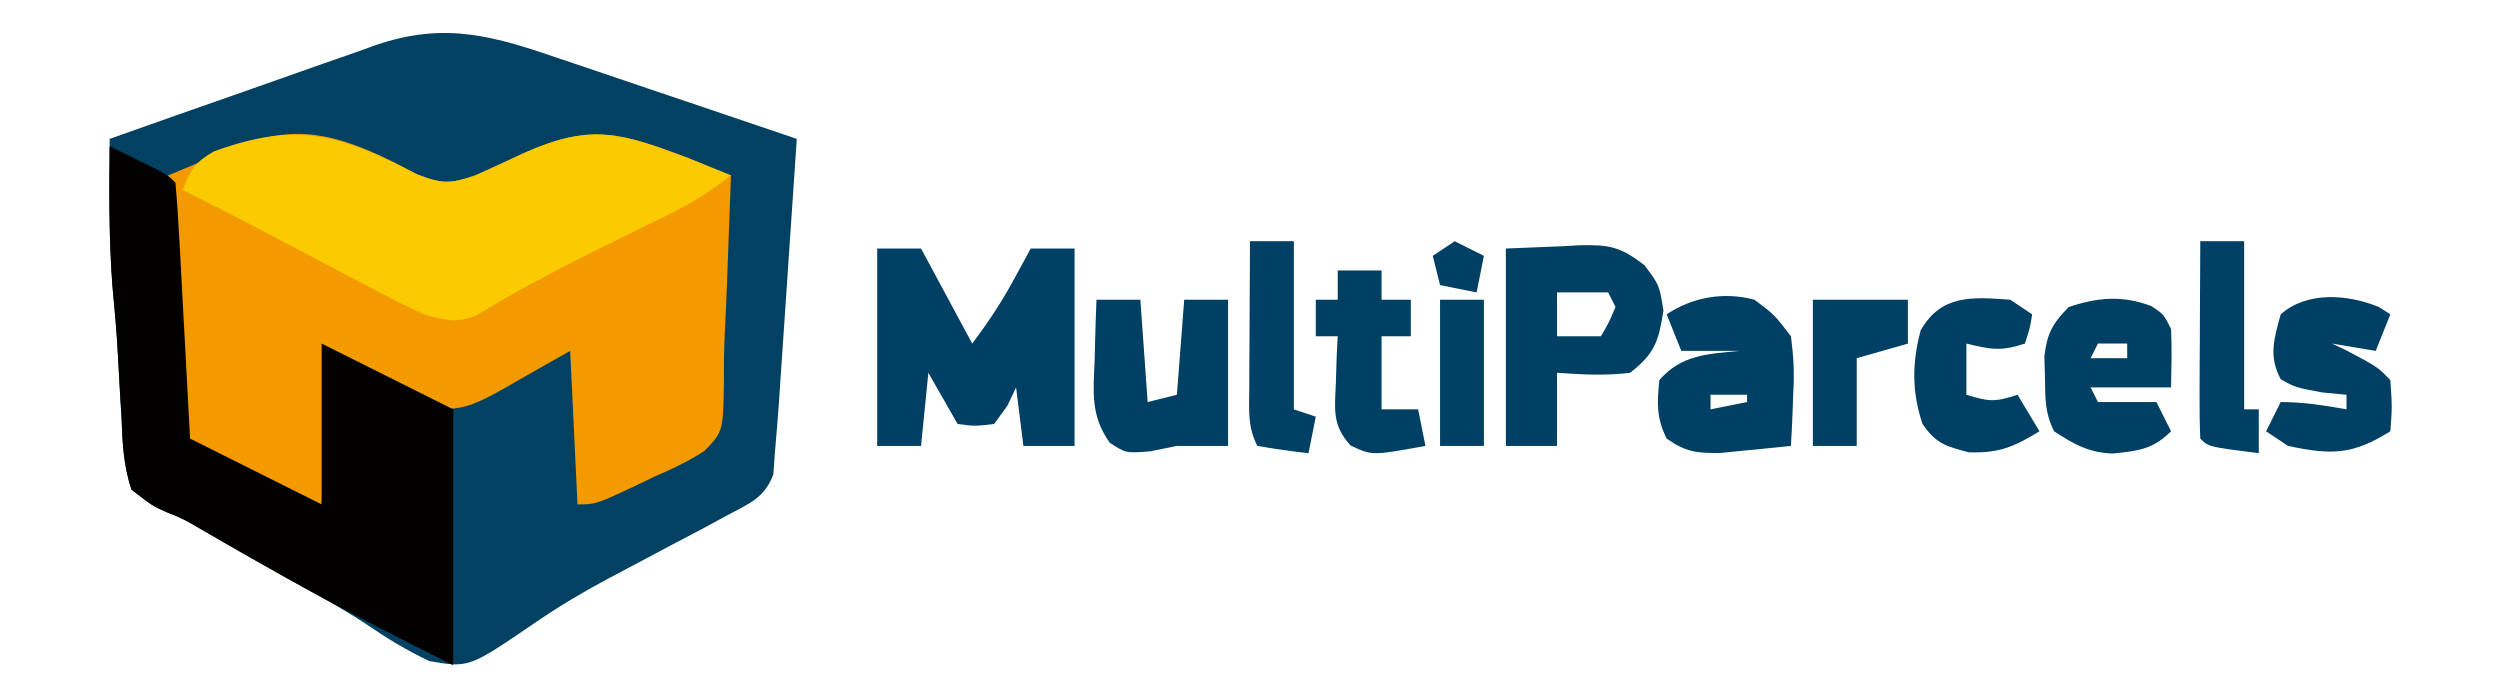 <?xml version="1.0" encoding="UTF-8"?>
<svg version="1.1" xmlns="http://www.w3.org/2000/svg" width="342" height="95">
<path d="M0 0 C0.921 0.309 1.842 0.619 2.791 0.937 C5.707 1.919 8.619 2.91 11.531 3.902 C13.518 4.573 15.505 5.243 17.492 5.912 C22.341 7.547 27.187 9.191 32.031 10.84 C31.626 16.872 31.217 22.905 30.804 28.937 C30.665 30.988 30.526 33.04 30.388 35.091 C30.19 38.043 29.988 40.994 29.785 43.945 C29.725 44.86 29.664 45.775 29.602 46.717 C29.436 49.094 29.24 51.466 29.031 53.84 C28.963 54.798 28.895 55.756 28.824 56.742 C27.609 59.956 25.576 60.704 22.59 62.293 C21.456 62.909 20.323 63.525 19.155 64.16 C17.927 64.804 16.698 65.448 15.469 66.09 C12.982 67.406 10.499 68.728 8.016 70.051 C7.099 70.535 7.099 70.535 6.164 71.029 C2.701 72.877 -0.596 74.842 -3.828 77.066 C-12.828 83.209 -12.828 83.209 -18.234 82.277 C-21.326 80.812 -23.986 79.2 -26.794 77.27 C-30.347 74.933 -34.084 72.933 -37.802 70.874 C-41.715 68.704 -45.604 66.496 -49.466 64.237 C-51.877 62.833 -51.877 62.833 -54.167 61.906 C-56.074 61.066 -56.074 61.066 -58.969 58.84 C-60.091 55.557 -60.221 52.352 -60.344 48.902 C-60.404 47.957 -60.463 47.012 -60.525 46.039 C-60.642 44.157 -60.747 42.274 -60.838 40.391 C-61.001 37.219 -61.296 34.064 -61.594 30.902 C-61.926 26.413 -62.008 21.962 -61.992 17.461 C-61.989 16.216 -61.985 14.972 -61.982 13.689 C-61.978 12.749 -61.973 11.809 -61.969 10.84 C-55.857 8.662 -49.737 6.51 -43.609 4.376 C-41.528 3.648 -39.448 2.914 -37.371 2.173 C-34.378 1.107 -31.377 0.063 -28.375 -0.977 C-27.454 -1.31 -26.533 -1.643 -25.584 -1.986 C-15.985 -5.262 -9.36 -3.212 0 0 Z " fill="#024162" transform="translate(76.969,8.16)"/>
<path d="M0 0 C1.601 0.839 1.601 0.839 3.234 1.695 C6.668 3.038 7.815 3.061 11.25 1.875 C13.535 0.865 15.805 -0.18 18.062 -1.25 C27.111 -5.257 31.19 -3.956 40.25 -0.562 C42.254 0.241 44.255 1.051 46.25 1.875 C46.109 5.813 45.961 9.75 45.812 13.688 C45.773 14.788 45.734 15.888 45.693 17.021 C45.609 19.23 45.509 21.437 45.393 23.644 C45.3 25.751 45.262 27.862 45.288 29.971 C45.178 36.914 45.178 36.914 42.608 39.575 C40.401 40.984 38.222 42.039 35.812 43.062 C35.023 43.442 34.233 43.822 33.42 44.213 C27.773 46.875 27.773 46.875 25.25 46.875 C24.755 36.48 24.755 36.48 24.25 25.875 C19.53 28.537 19.53 28.537 14.827 31.231 C11.974 32.796 9.983 33.884 6.688 33.844 C1.282 31.695 -3.673 28.696 -8.75 25.875 C-9.08 32.805 -9.41 39.735 -9.75 46.875 C-11.73 46.215 -13.71 45.555 -15.75 44.875 C-16.861 44.519 -17.972 44.163 -19.116 43.797 C-22.99 42.206 -25.692 40.76 -28.75 37.875 C-31.125 32.127 -30.617 25.542 -30.562 19.438 C-30.594 17.735 -30.631 16.032 -30.674 14.33 C-30.766 10.176 -30.78 6.029 -30.75 1.875 C-28.813 1.061 -26.875 0.249 -24.938 -0.562 C-23.859 -1.015 -22.78 -1.467 -21.668 -1.934 C-13.42 -5.301 -7.788 -3.806 0 0 Z " fill="#F29A00" transform="translate(53.75,22.125)"/>
<path d="M0 0 C1.314 0.643 2.626 1.29 3.938 1.938 C4.668 2.297 5.399 2.657 6.152 3.027 C8 4 8 4 9 5 C9.231 7.59 9.403 10.159 9.535 12.754 C9.578 13.529 9.621 14.305 9.665 15.104 C9.802 17.59 9.932 20.076 10.062 22.562 C10.154 24.244 10.246 25.926 10.338 27.607 C10.564 31.738 10.782 35.869 11 40 C16.94 42.97 22.88 45.94 29 49 C29 41.74 29 34.48 29 27 C35 30 41 33 47 36 C47 47.55 47 59.1 47 71 C38.199 66.6 29.579 62.193 21.062 57.312 C20.087 56.758 19.112 56.203 18.107 55.631 C16.233 54.564 14.365 53.486 12.503 52.397 C10.092 50.993 10.092 50.993 7.802 50.066 C5.895 49.227 5.895 49.227 3 47 C1.878 43.717 1.748 40.512 1.625 37.062 C1.565 36.118 1.505 35.174 1.444 34.201 C1.326 32.32 1.222 30.438 1.131 28.555 C0.967 25.361 0.672 22.184 0.375 19 C-0.098 12.666 -0.094 6.348 0 0 Z " fill="#020100" transform="translate(15,20)"/>
<path d="M0 0 C3.433 1.343 4.58 1.365 8.016 0.18 C10.301 -0.83 12.571 -1.875 14.828 -2.945 C23.876 -6.952 27.956 -5.651 37.016 -2.258 C39.019 -1.454 41.02 -0.645 43.016 0.18 C40.207 2.403 37.414 4.093 34.199 5.668 C33.275 6.125 32.351 6.581 31.398 7.052 C30.426 7.527 29.454 8.002 28.453 8.492 C21.531 11.895 14.714 15.314 8.137 19.352 C5.307 20.456 3.945 19.97 1.016 19.18 C-1.075 18.223 -3.134 17.197 -5.168 16.125 C-5.746 15.823 -6.324 15.521 -6.919 15.209 C-8.757 14.247 -10.589 13.276 -12.422 12.305 C-14.252 11.342 -16.083 10.382 -17.914 9.422 C-19.579 8.547 -21.241 7.668 -22.904 6.79 C-25.914 5.217 -28.942 3.689 -31.984 2.18 C-30.969 -0.576 -30.29 -1.646 -27.699 -3.121 C-16.482 -7.207 -10.479 -5.493 0 0 Z " fill="#FBCA00" transform="translate(56.984,23.82)"/>
<path d="M0 0 C1.98 0 3.96 0 6 0 C8.31 4.29 10.62 8.58 13 13 C15.201 10.065 16.955 7.434 18.688 4.25 C19.124 3.451 19.561 2.652 20.012 1.828 C20.338 1.225 20.664 0.622 21 0 C22.98 0 24.96 0 27 0 C27 8.91 27 17.82 27 27 C24.69 27 22.38 27 20 27 C19.67 24.36 19.34 21.72 19 19 C18.608 19.825 18.216 20.65 17.812 21.5 C17.214 22.325 16.616 23.15 16 24 C13.312 24.312 13.312 24.312 11 24 C9.68 21.69 8.36 19.38 7 17 C6.67 20.3 6.34 23.6 6 27 C4.02 27 2.04 27 0 27 C0 18.09 0 9.18 0 0 Z " fill="#004064" transform="translate(120,34)"/>
<path d="M0 0 C2.537 -0.103 5.074 -0.206 7.688 -0.312 C8.477 -0.358 9.267 -0.404 10.081 -0.45 C14.159 -0.53 15.624 -0.29 18.984 2.301 C21 5 21 5 21.562 8.5 C20.884 12.722 20.383 14.342 17 17 C13.556 17.421 10.493 17.23 7 17 C7 20.3 7 23.6 7 27 C4.69 27 2.38 27 0 27 C0 18.09 0 9.18 0 0 Z M7 6 C7 7.98 7 9.96 7 12 C8.98 12 10.96 12 13 12 C14.108 10.117 14.108 10.117 15 8 C14.67 7.34 14.34 6.68 14 6 C11.69 6 9.38 6 7 6 Z " fill="#004064" transform="translate(206,34)"/>
<path d="M0 0 C2.734 2.039 2.734 2.039 5 5 C5.368 7.839 5.486 10.018 5.312 12.812 C5.29 13.505 5.267 14.198 5.244 14.912 C5.186 16.609 5.096 18.305 5 20 C2.918 20.223 0.834 20.428 -1.25 20.625 C-2.41 20.741 -3.57 20.857 -4.766 20.977 C-7.956 21 -9.421 20.805 -12 19 C-13.414 16.171 -13.319 14.126 -13 11 C-10.006 7.527 -6.392 7.422 -2 7 C-4.64 7 -7.28 7 -10 7 C-10.66 5.35 -11.32 3.7 -12 2 C-8.42 -0.386 -4.138 -1.102 0 0 Z M-6 13 C-6 13.66 -6 14.32 -6 15 C-4.35 14.67 -2.7 14.34 -1 14 C-1 13.67 -1 13.34 -1 13 C-2.65 13 -4.3 13 -6 13 Z " fill="#004064" transform="translate(240,41)"/>
<path d="M0 0 C1.98 0 3.96 0 6 0 C6.33 4.62 6.66 9.24 7 14 C8.32 13.67 9.64 13.34 11 13 C11.33 8.71 11.66 4.42 12 0 C13.98 0 15.96 0 18 0 C18 6.6 18 13.2 18 20 C15.69 20 13.38 20 11 20 C9.783 20.247 8.566 20.495 7.312 20.75 C4 21 4 21 1.809 19.562 C-0.819 15.839 -0.441 12.687 -0.25 8.25 C-0.232 7.457 -0.214 6.664 -0.195 5.848 C-0.148 3.898 -0.077 1.949 0 0 Z " fill="#004064" transform="translate(150,41)"/>
<path d="M0 0 C1.688 1.125 1.688 1.125 2.688 3.125 C2.822 5.797 2.731 8.448 2.688 11.125 C-0.943 11.125 -4.572 11.125 -8.312 11.125 C-7.982 11.785 -7.652 12.445 -7.312 13.125 C-4.673 13.125 -2.033 13.125 0.688 13.125 C1.347 14.445 2.007 15.765 2.688 17.125 C0.22 19.593 -1.803 19.804 -5.207 20.164 C-8.461 20.104 -10.638 18.886 -13.312 17.125 C-14.595 14.559 -14.516 12.615 -14.562 9.75 C-14.588 8.794 -14.614 7.837 -14.641 6.852 C-14.26 3.691 -13.521 2.385 -11.312 0.125 C-7.335 -1.201 -3.971 -1.503 0 0 Z M-7.312 5.125 C-7.643 5.785 -7.973 6.445 -8.312 7.125 C-6.662 7.125 -5.013 7.125 -3.312 7.125 C-3.312 6.465 -3.312 5.805 -3.312 5.125 C-4.633 5.125 -5.952 5.125 -7.312 5.125 Z " fill="#004064" transform="translate(294.312,41.875)"/>
<path d="M0 0 C0.773 0.495 0.773 0.495 1.562 1 C0.902 2.65 0.242 4.3 -0.438 6 C-3.408 5.505 -3.408 5.505 -6.438 5 C-5.86 5.268 -5.282 5.536 -4.688 5.812 C-0.188 8.188 -0.188 8.188 1.562 10 C1.812 13.688 1.812 13.688 1.562 17 C-3.683 20.278 -6.589 20.246 -12.438 19 C-13.428 18.34 -14.418 17.68 -15.438 17 C-14.777 15.68 -14.117 14.36 -13.438 13 C-10.325 13 -7.496 13.456 -4.438 14 C-4.438 13.34 -4.438 12.68 -4.438 12 C-5.531 11.897 -6.624 11.794 -7.75 11.688 C-11.438 11 -11.438 11 -13.438 9.875 C-15.12 6.721 -14.347 4.336 -13.438 1 C-9.829 -2.192 -4.247 -1.742 0 0 Z " fill="#004064" transform="translate(325.438,42)"/>
<path d="M0 0 C0.99 0.66 1.98 1.32 3 2 C2.688 3.938 2.688 3.938 2 6 C-1.29 7.097 -2.713 6.8 -6 6 C-6 8.31 -6 10.62 -6 13 C-2.99 13.934 -2.133 14.044 1 13 C1.99 14.65 2.98 16.3 4 18 C0.491 20.14 -1.529 21.016 -5.688 20.875 C-8.902 20.026 -10.146 19.678 -12 17 C-13.468 12.596 -13.446 8.673 -12.25 4.188 C-9.447 -0.718 -5.251 -0.382 0 0 Z " fill="#004064" transform="translate(275,41)"/>
<path d="M0 0 C1.98 0 3.96 0 6 0 C6 1.32 6 2.64 6 4 C7.32 4 8.64 4 10 4 C10 5.65 10 7.3 10 9 C8.68 9 7.36 9 6 9 C6 12.3 6 15.6 6 19 C7.65 19 9.3 19 11 19 C11.33 20.65 11.66 22.3 12 24 C4.712 25.336 4.712 25.336 1.75 23.938 C-0.798 21.116 -0.398 19.042 -0.25 15.312 C-0.214 14.133 -0.178 12.954 -0.141 11.738 C-0.094 10.835 -0.048 9.931 0 9 C-0.99 9 -1.98 9 -3 9 C-3 7.35 -3 5.7 -3 4 C-2.01 4 -1.02 4 0 4 C0 2.68 0 1.36 0 0 Z " fill="#004064" transform="translate(183,37)"/>
<path d="M0 0 C1.98 0 3.96 0 6 0 C6 7.59 6 15.18 6 23 C6.99 23.33 7.98 23.66 9 24 C8.67 25.65 8.34 27.3 8 29 C5.657 28.744 3.322 28.407 1 28 C-0.357 25.286 -0.112 23.152 -0.098 20.117 C-0.094 18.951 -0.091 17.784 -0.088 16.582 C-0.08 15.359 -0.071 14.135 -0.062 12.875 C-0.058 11.644 -0.053 10.413 -0.049 9.145 C-0.037 6.096 -0.021 3.048 0 0 Z " fill="#004064" transform="translate(171,33)"/>
<path d="M0 0 C1.98 0 3.96 0 6 0 C6 7.59 6 15.18 6 23 C6.66 23 7.32 23 8 23 C8 24.98 8 26.96 8 29 C1.125 28.125 1.125 28.125 0 27 C-0.088 25 -0.107 22.998 -0.098 20.996 C-0.094 19.781 -0.091 18.566 -0.088 17.314 C-0.08 16.035 -0.071 14.756 -0.062 13.438 C-0.058 12.154 -0.053 10.871 -0.049 9.549 C-0.037 6.366 -0.021 3.183 0 0 Z " fill="#004064" transform="translate(301,33)"/>
<path d="M0 0 C4.333 0 8.667 0 13 0 C13 1.98 13 3.96 13 6 C10.69 6.66 8.38 7.32 6 8 C6 11.96 6 15.92 6 20 C4.02 20 2.04 20 0 20 C0 13.4 0 6.8 0 0 Z " fill="#004064" transform="translate(248,41)"/>
<path d="M0 0 C1.98 0 3.96 0 6 0 C6 6.6 6 13.2 6 20 C4.02 20 2.04 20 0 20 C0 13.4 0 6.8 0 0 Z " fill="#004064" transform="translate(197,41)"/>
<path d="M0 0 C1.32 0.66 2.64 1.32 4 2 C3.67 3.65 3.34 5.3 3 7 C1.35 6.67 -0.3 6.34 -2 6 C-2.33 4.68 -2.66 3.36 -3 2 C-2.01 1.34 -1.02 0.68 0 0 Z " fill="#004064" transform="translate(199,33)"/>
</svg>
